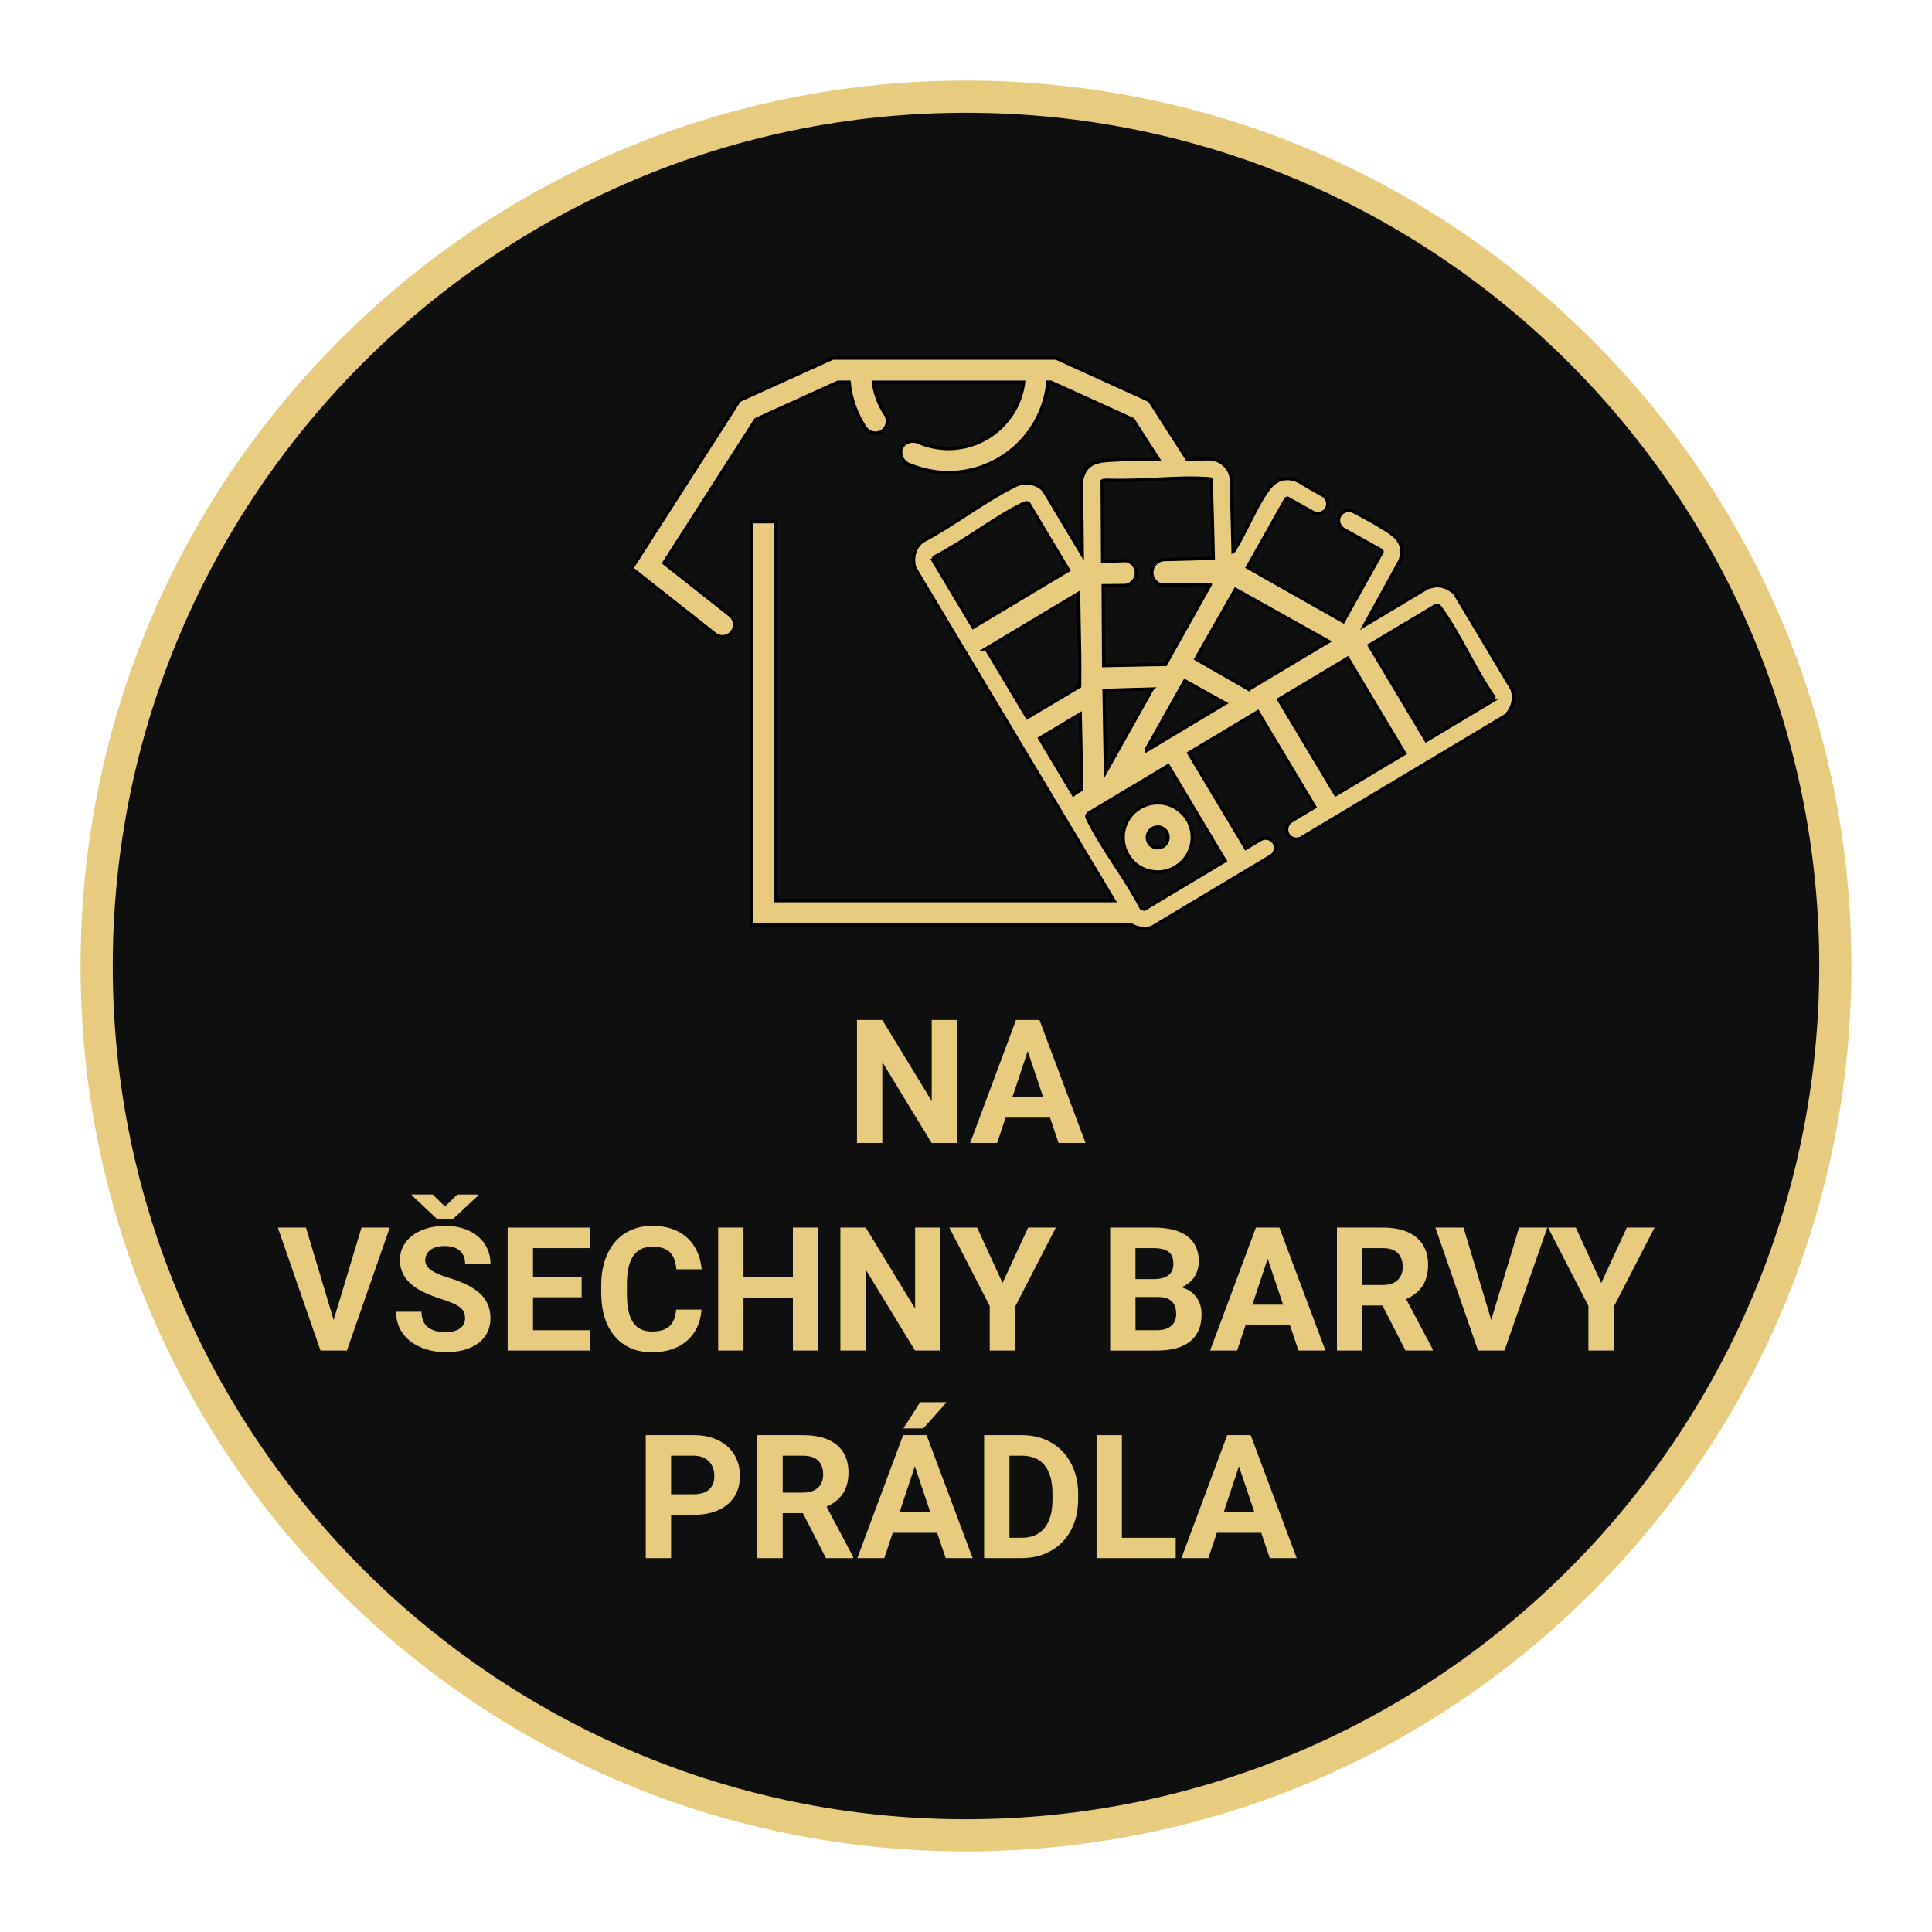 <?xml version="1.0" encoding="UTF-8"?>
<svg id="Layer_1" data-name="Layer 1" xmlns="http://www.w3.org/2000/svg" viewBox="0 0 600.94 600.94">
  <defs>
    <style>
      .cls-1 {
        fill: #0f0f0f;
      }

      .cls-2 {
        fill: #e8cb7f;
        stroke: #000;
        stroke-miterlimit: 10;
      }

      .cls-3 {
        fill: #e8cb7f;
      }
    </style>
  </defs>
  <g>
    <circle class="cls-1" cx="300.47" cy="300.47" r="270.4"/>
    <path class="cls-3" d="M300.47,575.87c-73.56,0-142.72-28.65-194.74-80.66-52.02-52.02-80.66-121.17-80.66-194.74s28.65-142.72,80.66-194.74S226.91,25.07,300.47,25.07s142.72,28.65,194.74,80.66,80.66,121.17,80.66,194.74-28.65,142.72-80.66,194.74c-52.02,52.02-121.18,80.66-194.74,80.66ZM300.47,35.07c-146.34,0-265.4,119.06-265.4,265.4s119.06,265.4,265.4,265.4,265.4-119.06,265.4-265.4S446.82,35.07,300.47,35.07Z"/>
  </g>
  <g>
    <path class="cls-3" d="M297.66,355.52h-7.88l-15.34-25.17v25.17h-7.88v-38.25h7.88l15.37,25.22v-25.22h7.86v38.25Z"/>
    <path class="cls-3" d="M326.61,347.63h-13.82l-2.63,7.88h-8.38l14.24-38.25h7.3l14.32,38.25h-8.38l-2.65-7.88ZM314.92,341.25h9.56l-4.81-14.32-4.76,14.32Z"/>
    <path class="cls-3" d="M103.78,410.6l8.67-28.77h8.78l-13.32,38.25h-8.22l-13.27-38.25h8.75l8.62,28.77Z"/>
    <path class="cls-3" d="M144.66,410.05c0-1.49-.53-2.63-1.58-3.43-1.05-.8-2.94-1.64-5.67-2.52s-4.9-1.76-6.49-2.62c-4.34-2.35-6.52-5.51-6.52-9.48,0-2.07.58-3.91,1.75-5.53,1.17-1.62,2.84-2.89,5.02-3.8s4.63-1.37,7.34-1.37,5.17.5,7.3,1.48c2.14.99,3.8,2.39,4.98,4.19,1.18,1.8,1.77,3.85,1.77,6.15h-7.88c0-1.75-.55-3.11-1.66-4.09s-2.65-1.46-4.65-1.46-3.42.41-4.49,1.22-1.6,1.89-1.6,3.22c0,1.24.63,2.29,1.88,3.13,1.25.84,3.1,1.63,5.53,2.36,4.48,1.35,7.75,3.02,9.8,5.02,2.05,2,3.07,4.48,3.07,7.46,0,3.31-1.25,5.91-3.76,7.79s-5.88,2.82-10.11,2.82c-2.94,0-5.62-.54-8.04-1.62s-4.26-2.55-5.53-4.43c-1.27-1.87-1.91-4.04-1.91-6.52h7.91c0,4.22,2.52,6.33,7.57,6.33,1.87,0,3.34-.38,4.39-1.14,1.05-.76,1.58-1.83,1.58-3.19ZM138.43,375.31l3.83-3.76h6.49v.29l-7.93,7.38h-4.81l-7.93-7.44v-.24h6.49l3.86,3.76Z"/>
    <path class="cls-3" d="M180.92,403.51h-15.13v10.25h17.76v6.33h-25.64v-38.25h25.59v6.38h-17.71v9.12h15.13v6.17Z"/>
    <path class="cls-3" d="M218.2,407.34c-.3,4.12-1.82,7.36-4.56,9.72-2.74,2.37-6.35,3.55-10.84,3.55-4.9,0-8.76-1.65-11.57-4.95-2.81-3.3-4.22-7.83-4.22-13.6v-2.34c0-3.68.65-6.92,1.94-9.72,1.3-2.8,3.15-4.95,5.56-6.45,2.41-1.5,5.21-2.25,8.39-2.25,4.41,0,7.97,1.18,10.67,3.55,2.7,2.37,4.26,5.69,4.68,9.96h-7.88c-.19-2.47-.88-4.26-2.06-5.37-1.18-1.11-2.98-1.67-5.4-1.67-2.63,0-4.59.94-5.9,2.82-1.31,1.88-1.98,4.8-2.01,8.76v2.89c0,4.13.63,7.16,1.88,9.06,1.25,1.91,3.23,2.87,5.92,2.87,2.43,0,4.25-.56,5.45-1.67,1.2-1.11,1.89-2.83,2.06-5.16h7.88Z"/>
    <path class="cls-3" d="M254.51,420.08h-7.88v-16.39h-15.37v16.39h-7.88v-38.25h7.88v15.5h15.37v-15.5h7.88v38.25Z"/>
    <path class="cls-3" d="M292.5,420.08h-7.88l-15.34-25.17v25.17h-7.88v-38.25h7.88l15.37,25.22v-25.22h7.86v38.25Z"/>
    <path class="cls-3" d="M311.84,399.07l7.96-17.24h8.62l-12.56,24.38v13.87h-8.01v-13.87l-12.56-24.38h8.64l7.91,17.24Z"/>
    <path class="cls-3" d="M345.31,420.08v-38.25h13.4c4.64,0,8.16.89,10.56,2.67,2.4,1.78,3.6,4.38,3.6,7.82,0,1.87-.48,3.53-1.44,4.95-.96,1.43-2.3,2.47-4.02,3.14,1.96.49,3.51,1.48,4.64,2.97s1.69,3.31,1.69,5.46c0,3.68-1.17,6.46-3.52,8.36-2.35,1.89-5.69,2.85-10.04,2.89h-14.87ZM353.19,397.86h5.83c3.98-.07,5.96-1.65,5.96-4.76,0-1.73-.5-2.98-1.51-3.74s-2.6-1.14-4.77-1.14h-5.52v9.64ZM353.19,403.43v10.32h6.75c1.86,0,3.31-.44,4.35-1.33s1.56-2.11,1.56-3.66c0-3.5-1.81-5.28-5.44-5.33h-7.22Z"/>
    <path class="cls-3" d="M401.24,412.2h-13.82l-2.63,7.88h-8.38l14.24-38.25h7.3l14.32,38.25h-8.38l-2.65-7.88ZM389.55,405.82h9.56l-4.81-14.32-4.76,14.32Z"/>
    <path class="cls-3" d="M430.01,406.08h-6.28v14h-7.88v-38.25h14.21c4.52,0,8,1.01,10.46,3.02,2.45,2.02,3.68,4.86,3.68,8.54,0,2.61-.56,4.79-1.69,6.53s-2.84,3.13-5.14,4.16l8.28,15.63v.37h-8.46l-7.17-14ZM423.73,399.7h6.36c1.98,0,3.51-.5,4.6-1.51,1.09-1.01,1.63-2.39,1.63-4.16s-.51-3.22-1.54-4.26c-1.02-1.03-2.6-1.55-4.72-1.55h-6.33v11.48Z"/>
    <path class="cls-3" d="M463.83,410.6l8.67-28.77h8.78l-13.32,38.25h-8.22l-13.27-38.25h8.75l8.62,28.77Z"/>
    <path class="cls-3" d="M498.06,399.07l7.96-17.24h8.62l-12.56,24.38v13.87h-8.01v-13.87l-12.56-24.38h8.64l7.91,17.24Z"/>
    <path class="cls-3" d="M208.74,471.17v13.48h-7.88v-38.25h14.92c2.87,0,5.4.53,7.58,1.58,2.18,1.05,3.86,2.54,5.03,4.48,1.17,1.94,1.76,4.14,1.76,6.61,0,3.75-1.28,6.71-3.85,8.87-2.57,2.16-6.12,3.24-10.65,3.24h-6.91ZM208.74,464.79h7.04c2.08,0,3.67-.49,4.77-1.47,1.09-.98,1.64-2.38,1.64-4.2s-.55-3.39-1.66-4.54-2.63-1.75-4.57-1.79h-7.22v12.01Z"/>
    <path class="cls-3" d="M249.73,470.65h-6.28v14h-7.88v-38.25h14.21c4.52,0,8,1.01,10.46,3.02,2.45,2.02,3.68,4.86,3.68,8.54,0,2.61-.56,4.79-1.69,6.53s-2.84,3.13-5.14,4.16l8.28,15.63v.37h-8.46l-7.17-14ZM243.45,464.27h6.36c1.98,0,3.51-.5,4.6-1.51,1.09-1.01,1.63-2.39,1.63-4.16s-.51-3.22-1.54-4.26c-1.02-1.03-2.6-1.55-4.72-1.55h-6.33v11.48Z"/>
    <path class="cls-3" d="M291.5,476.77h-13.82l-2.63,7.88h-8.38l14.24-38.25h7.3l14.32,38.25h-8.38l-2.65-7.88ZM279.81,470.39h9.56l-4.81-14.32-4.76,14.32ZM286.19,436.15h8.28l-7.28,8.14h-6.17l5.18-8.14Z"/>
    <path class="cls-3" d="M306.11,484.65v-38.25h11.77c3.36,0,6.37.76,9.03,2.27,2.65,1.52,4.72,3.67,6.21,6.46,1.49,2.79,2.23,5.97,2.23,9.52v1.76c0,3.55-.73,6.72-2.19,9.48-1.46,2.77-3.53,4.91-6.19,6.44-2.66,1.53-5.67,2.29-9.01,2.31h-11.85ZM313.99,452.78v25.54h3.81c3.08,0,5.44-1.01,7.07-3.02,1.63-2.01,2.46-4.89,2.5-8.64v-2.02c0-3.89-.81-6.84-2.42-8.84-1.61-2-3.97-3.01-7.07-3.01h-3.89Z"/>
    <path class="cls-3" d="M348.96,478.32h16.74v6.33h-24.62v-38.25h7.88v31.92Z"/>
    <path class="cls-3" d="M392.31,476.77h-13.82l-2.63,7.88h-8.38l14.24-38.25h7.3l14.32,38.25h-8.38l-2.65-7.88ZM380.62,470.39h9.56l-4.81-14.32-4.76,14.32Z"/>
  </g>
  <g>
    <path class="cls-2" d="M470.47,214.66l-18.07-30.2c-1.67-1.46-3.85-2.54-6.12-2.22-.37.04-2.16.5-2.35.62l-19.59,11.73,11.21-20.41c1.37-4.67-.64-6.97-4.4-9.32-3.28-2.05-6.72-3.93-10.21-5.77-1.76-.79-3.77.07-4.4,1.67-.54,1.38.05,3.09,1.47,3.92l11.73,6.51c.1.12.19.28.19.48l-12.09,21.68-20.61-11.66-7.83-4.46-1.42-.79,3.85-6.85,4.62-8.21,3.51-6.23c.12-.11.32-.22.52-.22l7.72,4.28c1.56,1.02,3.66.44,4.46-1.11.79-1.52.1-3.53-1.58-4.25-2.33-1.27-4.62-2.57-6.84-3.95-3.5-1.92-7.14-1.14-9.58,2.1-.72.96-1.44,2.04-2.15,3.25-1.52,2.56-3.02,5.55-4.47,8.44-.27.53-.54,1.07-.81,1.59-.95,1.86-1.91,3.66-2.86,5.23-.26.4-.41.88-.83,1.09l-.09-3.79-.07-2.39-.15-6.38-.08-2.96-.17-7.2c-.5-3.77-3.66-6.29-7.42-6.15-.3.01-.61.03-.95.03-.59.02-1.2.07-1.77.08-1.18.04-2.37.08-3.55.1l-.56-.87-.02-.05-.87-1.34-.26-.4-.63-1-.24-.36-.87-1.35-8.32-12.98-29.03-13.18h-69.47l-29.04,13.18-33.45,52.19,26.23,20.71c1.61.97,3.7.61,4.87-.83,1.2-1.47,1.1-3.65-.25-5.03-6.97-5.51-13.94-11.02-20.91-16.52l28.6-44.63,25.56-11.61h3.5c.47,5.05,2.17,9.73,4.78,13.78,1.03,1.93,3.45,2.61,5.25,1.58,1.67-.96,2.35-3.15,1.47-4.97-2.09-3.03-3.51-6.56-3.98-10.39h46.77c-1.43,11.64-11.38,20.66-23.39,20.66-3.2,0-6.24-.65-9.02-1.81-2.21-1.16-4.8-.16-5.59,1.68-.83,1.93.38,4.64,2.93,5.29,3.61,1.47,7.55,2.29,11.68,2.29,16.14,0,29.42-12.37,30.89-28.13h.94l25.56,11.61,4.6,7.19.88,1.39.16.24.75,1.15.15.25.85,1.3.08.11.54.85h-.34c-5.16-.04-10.3-.06-15.34.27-4.5.32-7.38,1.44-8.33,6.35l.23,23.05-11.7-19.55c-1.69-2.85-6.21-3.46-9.03-2.07-9.75,4.74-19.33,12.38-29.05,17.43-2.47,2.02-3.14,5.07-2.39,8.07l62.06,103.68h-105.37v-117.89h-7.46v125.36h118.13c1.79,1.08,3.8,1.41,5.98.93.12-.02.26-.06.38-.09l.56-.33,3.93-2.37,4.4-2.63,27.8-16.64c1.61-.71,2.28-2.65,1.49-4.17-.78-1.51-2.72-2.08-4.23-1.21l-4.64,2.78-17.77-29.66,21.52-12.89,17.74,29.65-7.03,4.22c-1.64.85-2.2,2.87-1.35,4.31.75,1.27,2.44,1.83,3.93,1.19l63.89-38.24c2.07-2.25,2.74-4.9,2-7.87ZM290.19,174.26c.05-.3.2-.79.36-1,4.56-2.33,9.1-5.27,13.51-8.14,4.72-3.07,9.58-6.26,14.38-8.57.6-.27,1.38-.23,1.6.12l12.36,20.69-29.71,17.78-12.51-20.88ZM306.67,201.78l28.83-17.26c.03,2.86.08,5.7.14,8.56.15,6.7.29,13.61.19,20.42l-16.31,9.74-12.84-21.46ZM336.01,245.78c-.72.45-1.46.89-2.14,1.46l-10.53-17.6,12.67-7.57.5,23.4c-.17.11-.34.21-.5.32ZM343.9,149.39c.16-.01.34-.02.52-.05,4.88.2,10-.03,14.95-.27,2.73-.12,5.51-.28,8.26-.34,1.39-.03,2.76-.05,4.14-.02.29,0,.59,0,.89.02.82.01,1.64.05,2.44.1l.45.02c.9.05,1.06.06,1.22.35l.16,5.67v.53s.23,8.19.23,8.19l.14,5.69v.54s.11,3.84.11,3.84l-10.3.28-5.36.14c-1.97.29-3.45,1.97-3.48,3.92-.03,1.87,1.27,3.54,3.12,3.99h1.31s4.4-.06,4.4-.06l6.98-.07,2.23-.02h.17v.02s-2.65,4.71-2.65,4.71l-3.6,6.42-2.73,4.88-.4.7-4.4,7.86-.15.26-2.34.05-1.44.02h-.95s-1.13.03-1.13.03l-2.74.06-4.74.09-5.94.11-.14-24.89,6.95-.07c1.94-.31,3.37-1.98,3.37-3.88,0-1.78-1.24-3.37-3.02-3.82l-7.48.21-.14-25.02c.19-.15.46-.18,1.07-.2ZM358.41,214.31l-3.26,5.81-4.79,8.54-1.14,2.03-5.39,9.64-.44-25.59,8.68-.26,3.08-.08,2.51-.08.76-.02ZM381.1,267.76l-13.99,8.39-4.4,2.64-3.93,2.36-.95.56-1.13.68-.75.45c-.25-.03-.58-.16-.81-.27-.08-.02-.14-.06-.19-.1-.67-1.31-1.39-2.63-2.16-3.94-.42-.72-.85-1.44-1.29-2.17-1.51-2.48-3.12-4.94-4.7-7.37-3.07-4.71-6.24-9.57-8.54-14.36-.35-.76-.4-.91.32-1.69l20.19-12.06,1.58-.95,2.35-1.41.67-.4,3.74,6.24,13.99,23.4ZM367.11,227.18l-4.4,2.64-3.93,2.36-.95.56-1.13.67v-.64l.76-1.34h0s.37-.68.37-.68l.95-1.68,8.33-14.81,1.42-2.52,12.64,7.02-14.06,8.42ZM388.43,214.42l-16.49-9.46,3.91-6.9,4.76-8.34,3.49-6.12.18-.33,6.42,3.59,22.63,12.66-24.9,14.89ZM415.45,247.22l-17.76-29.65,21.53-12.87,17.73,29.66-21.5,12.86ZM464.54,217.83l-20.95,12.55-17.74-29.66,20.73-12.4c.49-.3,1.16.23,1.44.63,3.14,4.28,5.93,9.37,8.63,14.3,2.52,4.62,5.11,9.36,8.04,13.54.01.27-.07.77-.16,1.04Z"/>
    <path class="cls-2" d="M360.08,271.22h.02c2.77,0,5.38-1.06,7.38-2.98.08-.05.12-.12.2-.17,2.02-2.04,3.15-4.73,3.16-7.6,0-2.88-1.12-5.58-3.15-7.58-.08-.08-.14-.15-.21-.2-1.99-1.91-4.59-2.95-7.36-2.95h-.01c-.33,0-.64.01-.96.04-2.49.24-4.82,1.31-6.64,3.12-2.03,2.01-3.15,4.72-3.15,7.58s1.11,5.55,3.14,7.6c1.78,1.79,4.13,2.87,6.65,3.07.32.03.61.07.93.07ZM357.81,258.18c.4-.38.85-.65,1.34-.8.32-.11.63-.16.96-.16.83,0,1.66.33,2.29.95,1.26,1.26,1.26,3.33,0,4.6-.89.88-2.14,1.14-3.25.81-.5-.15-.97-.42-1.35-.8-.61-.62-.95-1.43-.95-2.3s.34-1.68.96-2.3Z"/>
  </g>
</svg>
